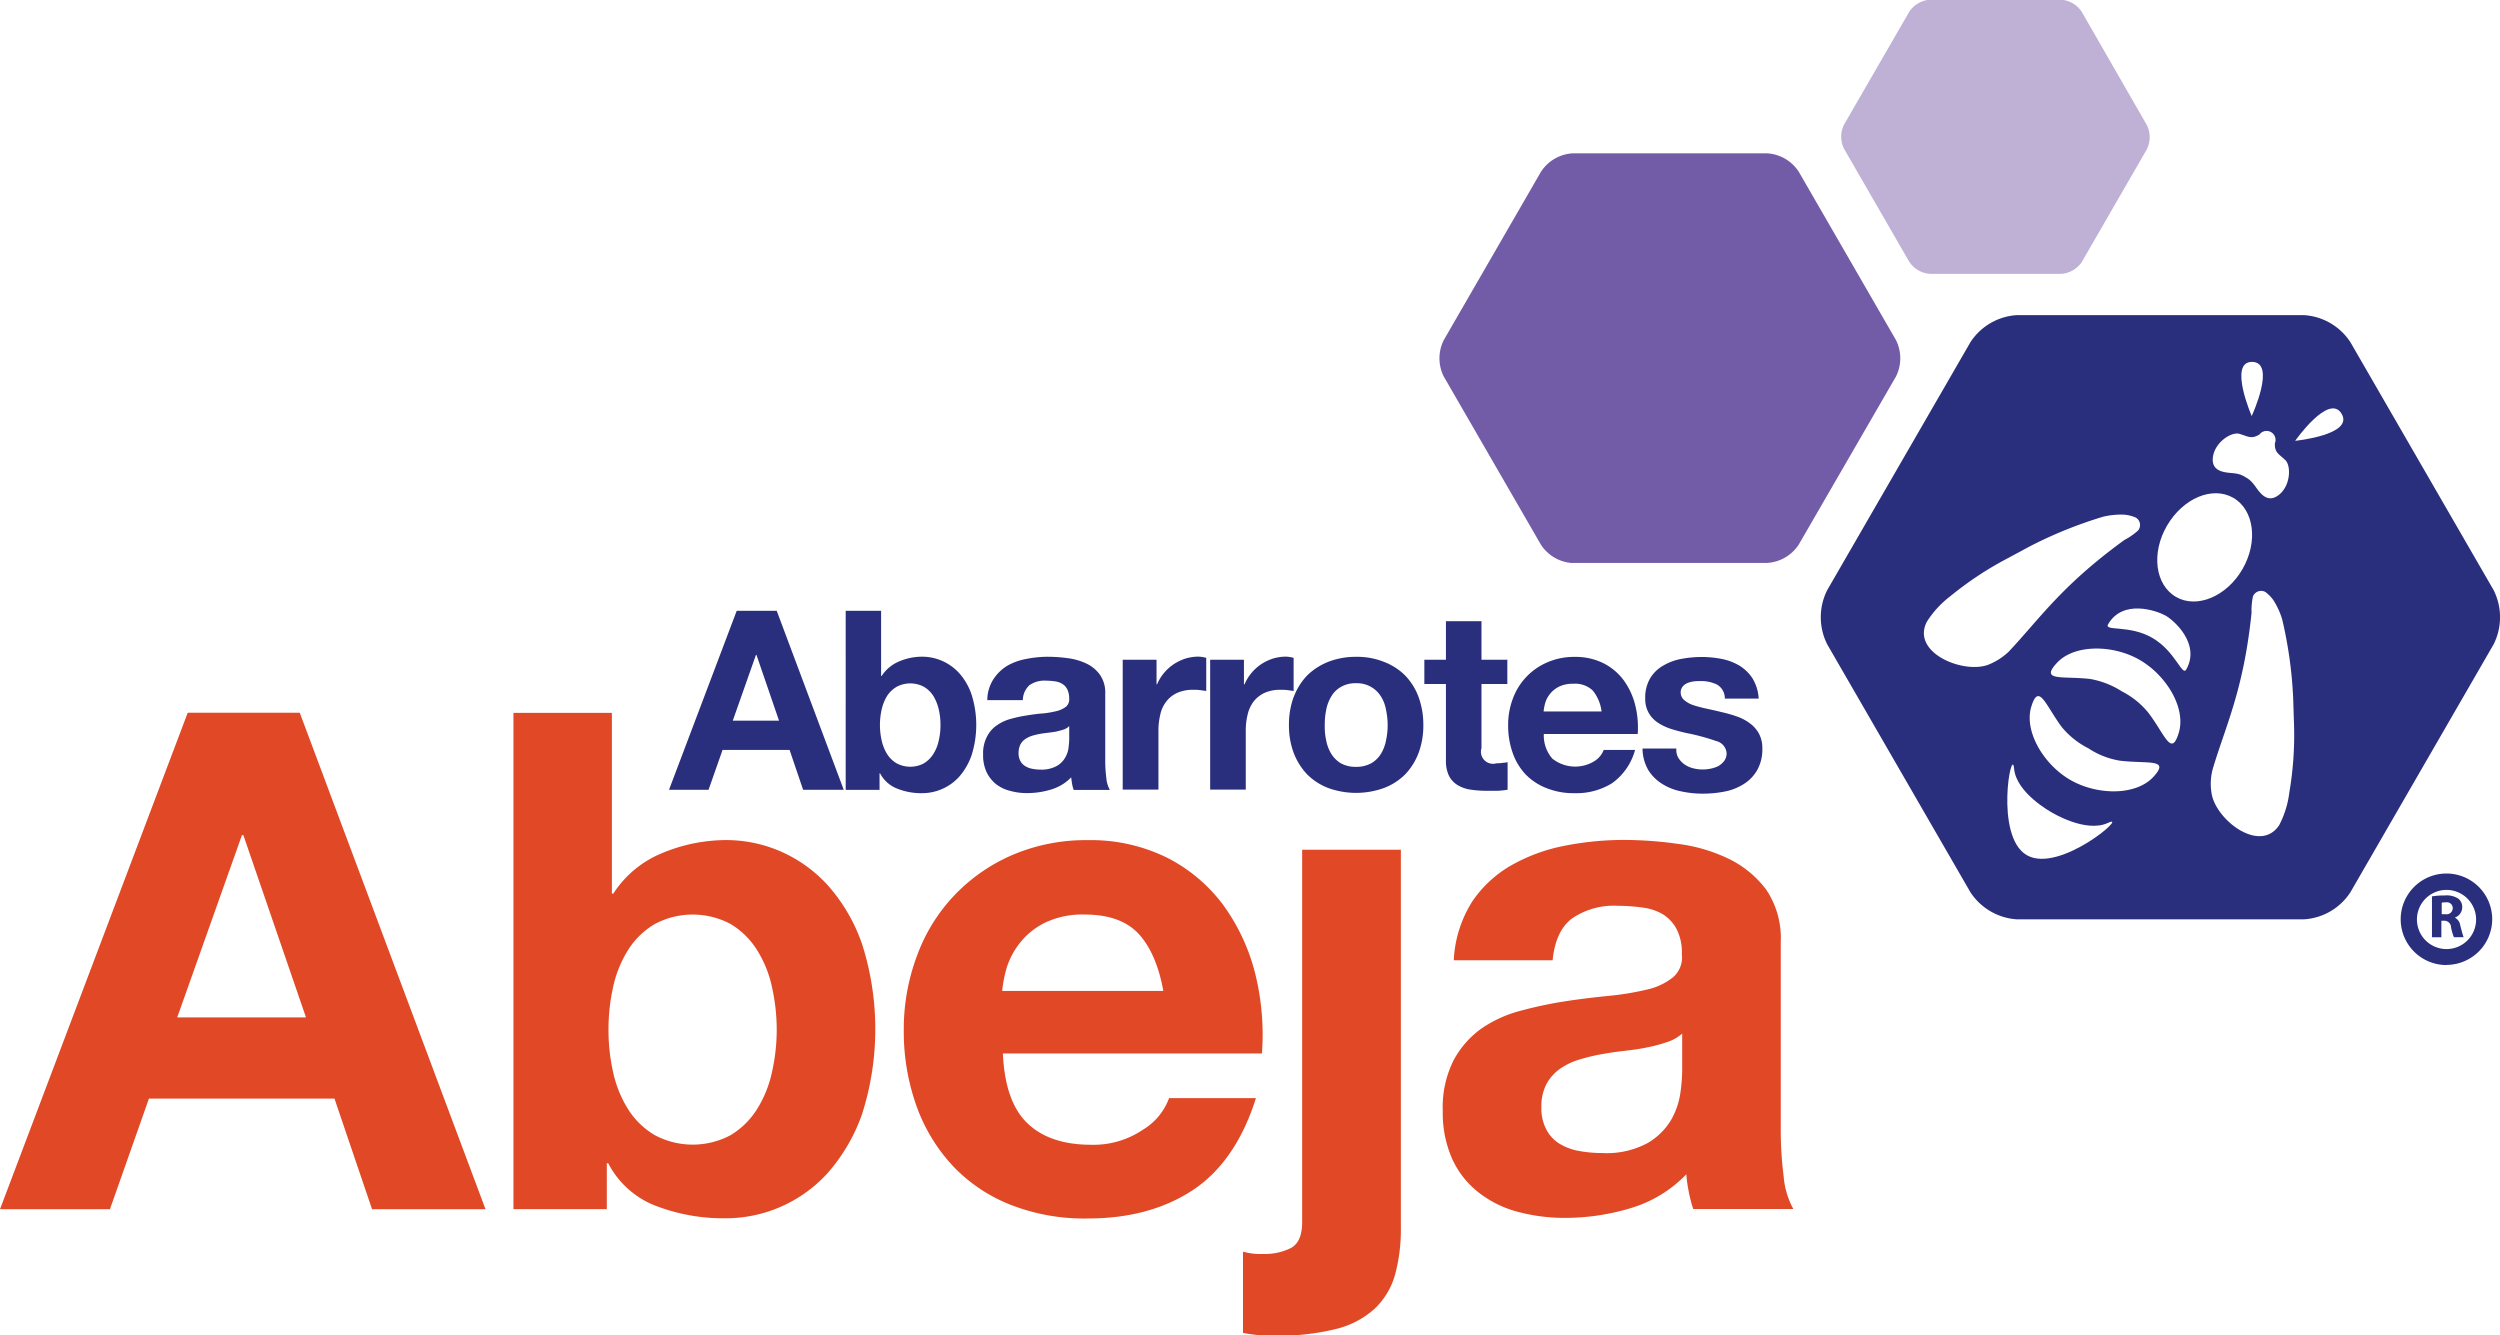<svg id="33def69e-097b-40fa-8f72-f6813e6018a8" data-name="Layer 1" xmlns="http://www.w3.org/2000/svg" viewBox="0 0 369.31 197.26"><defs><style>.\34 e1b9789-5696-4c05-a11f-cbcf60c60307{fill:#e04826;}.add49178-668c-4ccb-8c9f-19856ac282d9{fill:#2a2f7d;}.d04d4974-3527-4719-a3c0-5db789e67654{fill:#735ca7;}.\32 2109c53-106c-4edd-b087-b1b627e5fbda{fill:#bfb0d6;}.e9b10006-dae8-4841-8b72-c3cf15660a3e{fill:#fff;}</style></defs><title>logo</title><path class="4e1b9789-5696-4c05-a11f-cbcf60c60307" d="M60.35,157.83L51.1,130.91H50.89l-9.56,26.92h19Zm-0.92-45,27.44,73.34H70.11l-5.55-16.34H37.15l-5.76,16.34H15.15l27.73-73.34H59.43Z" transform="translate(-15.15 -7.54)"/><path class="4e1b9789-5696-4c05-a11f-cbcf60c60307" d="M129.16,153.22a16.7,16.7,0,0,0-2.25-5.45,11.66,11.66,0,0,0-3.85-3.74,11.9,11.9,0,0,0-11.16,0,11.6,11.6,0,0,0-3.9,3.74,17,17,0,0,0-2.25,5.45,28.77,28.77,0,0,0-.71,6.47,28.18,28.18,0,0,0,.71,6.36A16.94,16.94,0,0,0,108,171.5a11.61,11.61,0,0,0,3.9,3.74,11.9,11.9,0,0,0,11.16,0,11.67,11.67,0,0,0,3.85-3.74,16.92,16.92,0,0,0,2.25-5.45,28.6,28.6,0,0,0,.73-6.36A29,29,0,0,0,129.16,153.22Zm-23.62-40.38v26.71h0.21a15.57,15.57,0,0,1,7.25-6,24.64,24.64,0,0,1,9.5-1.91,20.2,20.2,0,0,1,7.91,1.65,20.56,20.56,0,0,1,7,5,25.67,25.67,0,0,1,5.08,8.69,41.28,41.28,0,0,1,0,25.16,26.37,26.37,0,0,1-5.08,8.69,20.34,20.34,0,0,1-15,6.68A28,28,0,0,1,112,185.66a13.24,13.24,0,0,1-7-6.28h-0.21v6.78H91V112.85h14.58Z" transform="translate(-15.15 -7.54)"/><path class="4e1b9789-5696-4c05-a11f-cbcf60c60307" d="M183.38,145.52c-1.76-1.91-4.4-2.88-8-2.88a12.76,12.76,0,0,0-5.81,1.18,10.72,10.72,0,0,0-3.69,2.93,11.48,11.48,0,0,0-2,3.69,18.31,18.31,0,0,0-.68,3.48H187C186.34,150.26,185.13,147.44,183.38,145.52Zm-16.47,27.94c2.2,2.12,5.34,3.19,9.45,3.19a13,13,0,0,0,7.59-2.2,9.1,9.1,0,0,0,3.9-4.69h12.83c-2,6.36-5.21,10.92-9.45,13.67s-9.37,4.11-15.42,4.11a29.83,29.83,0,0,1-11.31-2,23.67,23.67,0,0,1-8.54-5.71,25.59,25.59,0,0,1-5.39-8.82,32.67,32.67,0,0,1-1.91-11.31,30.85,30.85,0,0,1,2-11.1,25.77,25.77,0,0,1,5.55-8.88,26.08,26.08,0,0,1,8.59-5.92,27.53,27.53,0,0,1,11-2.15,25.42,25.42,0,0,1,11.81,2.62,23.73,23.73,0,0,1,8.27,7,29.48,29.48,0,0,1,4.69,10.08,37.51,37.51,0,0,1,1,11.81H163.3C163.51,167.91,164.71,171.34,166.91,173.46Z" transform="translate(-15.15 -7.54)"/><path class="4e1b9789-5696-4c05-a11f-cbcf60c60307" d="M201.81,192.78a8.54,8.54,0,0,0,4-.86c1.13-.58,1.7-1.86,1.7-3.85v-55h14.58v55.69a25.65,25.65,0,0,1-.86,7.1,11.05,11.05,0,0,1-3,5,13.13,13.13,0,0,1-5.71,3,35.62,35.62,0,0,1-9.14,1,22.55,22.55,0,0,1-4.61-.42v-12A9.59,9.59,0,0,0,201.81,192.78Z" transform="translate(-15.15 -7.54)"/><path class="4e1b9789-5696-4c05-a11f-cbcf60c60307" d="M261.35,161.5a22.39,22.39,0,0,1-3,.79c-1,.21-2.17.37-3.35,0.5s-2.33.31-3.48,0.52a28.12,28.12,0,0,0-3.25.81,9.84,9.84,0,0,0-2.78,1.39,6.75,6.75,0,0,0-1.91,2.2,7.15,7.15,0,0,0-.73,3.38,6.67,6.67,0,0,0,.73,3.3,5.35,5.35,0,0,0,1.94,2.1,8.24,8.24,0,0,0,2.88,1.07,18.09,18.09,0,0,0,3.4.31,12.78,12.78,0,0,0,6.68-1.44A9.73,9.73,0,0,0,262,173a11.19,11.19,0,0,0,1.39-4.06,25.42,25.42,0,0,0,.26-3.27v-5.45A6.17,6.17,0,0,1,261.35,161.5Zm-28.83-20.61a17.35,17.35,0,0,1,5.76-5.45,25.81,25.81,0,0,1,7.85-2.93,45.11,45.11,0,0,1,8.77-.89,57.17,57.17,0,0,1,8.12.58,24.21,24.21,0,0,1,7.49,2.2,15.22,15.22,0,0,1,5.55,4.56,12.81,12.81,0,0,1,2.15,7.75v27.62a52.86,52.86,0,0,0,.42,6.89,12.09,12.09,0,0,0,1.44,4.92H265.28a19.54,19.54,0,0,1-.65-2.51,20.84,20.84,0,0,1-.37-2.62,18.8,18.8,0,0,1-8.22,5,33.45,33.45,0,0,1-9.66,1.44,26.73,26.73,0,0,1-7.1-.92,15.89,15.89,0,0,1-5.76-2.88,13.23,13.23,0,0,1-3.85-4.92,16.8,16.8,0,0,1-1.39-7.1,15.44,15.44,0,0,1,1.6-7.46,13.76,13.76,0,0,1,4.11-4.69,18.41,18.41,0,0,1,5.76-2.62,61.59,61.59,0,0,1,6.52-1.39c2.2-.34,4.35-0.6,6.47-0.81a41.42,41.42,0,0,0,5.63-.92,9.48,9.48,0,0,0,3.9-1.81,3.88,3.88,0,0,0,1.33-3.43,7.58,7.58,0,0,0-.79-3.74,5.76,5.76,0,0,0-2-2.15,7.75,7.75,0,0,0-3-1,26.41,26.41,0,0,0-3.64-.26,10.92,10.92,0,0,0-6.78,1.86c-1.65,1.23-2.59,3.3-2.88,6.18H229.91A17.67,17.67,0,0,1,232.53,140.89Z" transform="translate(-15.15 -7.54)"/><path class="add49178-668c-4ccb-8c9f-19856ac282d9" d="M130.23,114l-3.33-9.71h-0.08L123.4,114h6.83Zm-0.34-16.23,9.9,26.44h-6l-2-5.89h-9.9l-2.07,5.89h-5.84l10-26.44h5.94Z" transform="translate(-15.15 -7.54)"/><path class="add49178-668c-4ccb-8c9f-19856ac282d9" d="M153.82,112.32a6.65,6.65,0,0,0-.81-2,4.21,4.21,0,0,0-1.39-1.33,4.28,4.28,0,0,0-4,0,4.32,4.32,0,0,0-1.41,1.33,6.6,6.6,0,0,0-.81,2,10.39,10.39,0,0,0,0,4.63,6.32,6.32,0,0,0,.81,2,4.14,4.14,0,0,0,1.41,1.36,4.28,4.28,0,0,0,4,0,4.29,4.29,0,0,0,1.39-1.36,6,6,0,0,0,.81-2,9.45,9.45,0,0,0,.26-2.3A9.66,9.66,0,0,0,153.82,112.32Zm-8.51-14.56v9.64h0.08a5.75,5.75,0,0,1,2.62-2.17,8.63,8.63,0,0,1,3.43-.68,7.4,7.4,0,0,1,5.39,2.41,9.17,9.17,0,0,1,1.83,3.14,14.88,14.88,0,0,1,0,9.06,9.69,9.69,0,0,1-1.83,3.14,7.4,7.4,0,0,1-5.39,2.41,9.48,9.48,0,0,1-3.77-.68,4.81,4.81,0,0,1-2.51-2.25h-0.08v2.44h-5V97.77h5.26Z" transform="translate(-15.15 -7.54)"/><path class="add49178-668c-4ccb-8c9f-19856ac282d9" d="M172.28,115.31c-0.34.11-.71,0.21-1.07,0.29s-0.79.13-1.21,0.18-0.84.1-1.26,0.18a9.62,9.62,0,0,0-1.18.29,4,4,0,0,0-1,.5,2.17,2.17,0,0,0-.68.79,2.75,2.75,0,0,0-.26,1.23,2.29,2.29,0,0,0,.26,1.18,2,2,0,0,0,.71.76,3,3,0,0,0,1,.39,6.34,6.34,0,0,0,1.23.13,4.71,4.71,0,0,0,2.41-.52,3.34,3.34,0,0,0,1.26-1.23A3.88,3.88,0,0,0,173,118c0.05-.5.1-0.89,0.1-1.2v-2A2,2,0,0,1,172.28,115.31Zm-10.37-7.44a6.44,6.44,0,0,1,2.07-2,8.9,8.9,0,0,1,2.83-1,16.3,16.3,0,0,1,3.17-.31,22.47,22.47,0,0,1,2.93.21,9.1,9.1,0,0,1,2.72.79,5.13,5.13,0,0,1,2,1.65,4.55,4.55,0,0,1,.79,2.8v9.95a19.25,19.25,0,0,0,.16,2.49,4.37,4.37,0,0,0,.52,1.78h-5.34a5.26,5.26,0,0,1-.24-0.92c-0.05-.31-0.1-0.63-0.13-0.94a6.81,6.81,0,0,1-3,1.81,12.05,12.05,0,0,1-3.48.52,9.09,9.09,0,0,1-2.57-.34,5.52,5.52,0,0,1-2.07-1,5.2,5.2,0,0,1-1.39-1.78,5.91,5.91,0,0,1-.5-2.57,5.31,5.31,0,0,1,.58-2.67,4.43,4.43,0,0,1,1.49-1.68,6.5,6.5,0,0,1,2.07-.94,18.8,18.8,0,0,1,2.36-.5c0.79-.13,1.57-0.24,2.33-0.29a13.79,13.79,0,0,0,2-.34,3.73,3.73,0,0,0,1.41-.65,1.4,1.4,0,0,0,.47-1.23,2.84,2.84,0,0,0-.29-1.36,1.94,1.94,0,0,0-.73-0.79,2.75,2.75,0,0,0-1.07-.37,10.23,10.23,0,0,0-1.31-.1,3.91,3.91,0,0,0-2.44.65,3,3,0,0,0-1,2.23H161A5.69,5.69,0,0,1,161.91,107.87Z" transform="translate(-15.15 -7.54)"/><path class="add49178-668c-4ccb-8c9f-19856ac282d9" d="M186,105.07v3.56h0.08a6.59,6.59,0,0,1,1-1.65,6.86,6.86,0,0,1,1.44-1.31,7.46,7.46,0,0,1,1.73-.84,6.78,6.78,0,0,1,1.94-.29,5,5,0,0,1,1.15.18v4.9c-0.24-.05-0.55-0.08-0.89-0.13s-0.68-.05-1-0.05a5.6,5.6,0,0,0-2.43.47,4.24,4.24,0,0,0-1.62,1.31,4.84,4.84,0,0,0-.86,1.94,10,10,0,0,0-.26,2.41v8.61H181V105h5v0Z" transform="translate(-15.15 -7.54)"/><path class="add49178-668c-4ccb-8c9f-19856ac282d9" d="M198.91,105.07v3.56H199a6.59,6.59,0,0,1,1-1.65,6.87,6.87,0,0,1,1.44-1.31,7.17,7.17,0,0,1,1.75-.84,6.75,6.75,0,0,1,1.91-.29,5,5,0,0,1,1.15.18v4.9c-0.26-.05-0.55-0.08-0.89-0.13s-0.68-.05-1-0.05a5.6,5.6,0,0,0-2.44.47,4.45,4.45,0,0,0-1.62,1.31,5.25,5.25,0,0,0-.86,1.94,10,10,0,0,0-.26,2.41v8.61h-5.26V105h5v0Z" transform="translate(-15.15 -7.54)"/><path class="add49178-668c-4ccb-8c9f-19856ac282d9" d="M211.06,116.91a5.9,5.9,0,0,0,.76,2,4.21,4.21,0,0,0,1.41,1.39,4.44,4.44,0,0,0,2.22.52,4.55,4.55,0,0,0,2.25-.52,4.07,4.07,0,0,0,1.44-1.39,5.94,5.94,0,0,0,.76-2,10.66,10.66,0,0,0,.24-2.25,10.77,10.77,0,0,0-.24-2.25,5.4,5.4,0,0,0-.76-2,4.14,4.14,0,0,0-3.69-1.94,4.18,4.18,0,0,0-2.22.55,3.79,3.79,0,0,0-1.41,1.39,5.9,5.9,0,0,0-.76,2,10.76,10.76,0,0,0-.21,2.25A9.17,9.17,0,0,0,211.06,116.91Zm-4.79-6.42a9.35,9.35,0,0,1,2-3.19,9.47,9.47,0,0,1,3.12-2,11.13,11.13,0,0,1,4.08-.73,10.62,10.62,0,0,1,4.09.73,9,9,0,0,1,3.14,2,9.05,9.05,0,0,1,2,3.19,11.79,11.79,0,0,1,.71,4.16,11.54,11.54,0,0,1-.71,4.14,9.32,9.32,0,0,1-2,3.17,8.88,8.88,0,0,1-3.14,2,12.15,12.15,0,0,1-8.17,0,9,9,0,0,1-3.12-2,9.64,9.64,0,0,1-2-3.17,11.54,11.54,0,0,1-.71-4.14A11.79,11.79,0,0,1,206.26,110.49Z" transform="translate(-15.15 -7.54)"/><path class="add49178-668c-4ccb-8c9f-19856ac282d9" d="M237.82,105.07v3.51H234v9.48a1.78,1.78,0,0,0,2.23,2.23,4.38,4.38,0,0,0,.84-0.05,7.88,7.88,0,0,0,.79-0.1v4.06a12,12,0,0,1-1.49.16c-0.55,0-1.07,0-1.6,0a15.82,15.82,0,0,1-2.3-.16,5.11,5.11,0,0,1-1.94-.65,3.44,3.44,0,0,1-1.31-1.36,5,5,0,0,1-.47-2.33V108.58h-3.19V105h3.19V99.31H234V105h3.85v0Z" transform="translate(-15.15 -7.54)"/><path class="add49178-668c-4ccb-8c9f-19856ac282d9" d="M250.44,109.55a3.76,3.76,0,0,0-2.88-1,4.53,4.53,0,0,0-2.09.42,3.92,3.92,0,0,0-1.34,1.07,3.68,3.68,0,0,0-.71,1.34,6.45,6.45,0,0,0-.24,1.26h8.56A6.06,6.06,0,0,0,250.44,109.55Zm-5.94,10.08a5.42,5.42,0,0,0,6.15.37,3.43,3.43,0,0,0,1.41-1.68h4.63a8.9,8.9,0,0,1-3.4,4.92,10,10,0,0,1-5.55,1.47,10.63,10.63,0,0,1-4.09-.73,8.62,8.62,0,0,1-3.09-2,8.91,8.91,0,0,1-1.94-3.19,11.9,11.9,0,0,1-.68-4.08,10.85,10.85,0,0,1,.71-4,9.28,9.28,0,0,1,5.11-5.34,9.82,9.82,0,0,1,4-.79,9.23,9.23,0,0,1,4.27.94,8.5,8.5,0,0,1,3,2.54,10.56,10.56,0,0,1,1.68,3.64,13.53,13.53,0,0,1,.37,4.27H243.21A5.2,5.2,0,0,0,244.49,119.63Z" transform="translate(-15.15 -7.54)"/><path class="add49178-668c-4ccb-8c9f-19856ac282d9" d="M263.06,119.45a3.32,3.32,0,0,0,.92,1,3.82,3.82,0,0,0,1.28.58,5.52,5.52,0,0,0,1.49.18,6,6,0,0,0,1.15-.13,4.8,4.8,0,0,0,1.13-.39,3.32,3.32,0,0,0,.84-0.76,1.88,1.88,0,0,0,.34-1.15,2,2,0,0,0-1.57-1.78,31.33,31.33,0,0,0-4.4-1.18c-0.76-.18-1.52-0.37-2.23-0.6a7.84,7.84,0,0,1-1.94-.92,4.22,4.22,0,0,1-1.36-1.44,4.1,4.1,0,0,1-.52-2.12,5.61,5.61,0,0,1,.73-3,5.21,5.21,0,0,1,1.91-1.86,7.91,7.91,0,0,1,2.67-1,16.56,16.56,0,0,1,3-.29,16.29,16.29,0,0,1,3,.29,8.26,8.26,0,0,1,2.62,1,6.15,6.15,0,0,1,1.91,1.86,6.45,6.45,0,0,1,.92,3h-5a2.36,2.36,0,0,0-1.15-2.07,5.38,5.38,0,0,0-2.43-.52c-0.29,0-.63,0-1,0.05a3.54,3.54,0,0,0-.94.24,1.79,1.79,0,0,0-.71.52,1.35,1.35,0,0,0-.29.94A1.45,1.45,0,0,0,264,111a3.92,3.92,0,0,0,1.36.73,18.13,18.13,0,0,0,1.91.5c0.71,0.16,1.44.31,2.17,0.5a19.8,19.8,0,0,1,2.23.63,7.07,7.07,0,0,1,1.94,1,4.71,4.71,0,0,1,1.36,1.52,4.53,4.53,0,0,1,.52,2.25,6.23,6.23,0,0,1-.76,3.17,5.79,5.79,0,0,1-2,2.07,8,8,0,0,1-2.8,1.1,16.3,16.3,0,0,1-3.2.31,14.67,14.67,0,0,1-3.25-.34,8.19,8.19,0,0,1-2.83-1.13,6.33,6.33,0,0,1-2-2,6.47,6.47,0,0,1-.86-3.19h5A2.31,2.31,0,0,0,263.06,119.45Z" transform="translate(-15.15 -7.54)"/><path class="d04d4974-3527-4719-a3c0-5db789e67654" d="M247.48,90.72a6,6,0,0,1-4.69-2.7L228.44,63.18a6,6,0,0,1,0-5.42l14.35-24.85a6,6,0,0,1,4.69-2.72h28.7a6,6,0,0,1,4.69,2.72l14.35,24.85a6,6,0,0,1,0,5.42L280.86,88a6,6,0,0,1-4.69,2.7h-28.7Z" transform="translate(-15.15 -7.54)"/><path class="22109c53-106c-4edd-b087-b1b627e5fbda" d="M300.32,48a4,4,0,0,1-3.14-1.81l-9.61-16.65a4,4,0,0,1,0-3.61l9.61-16.63a4,4,0,0,1,3.14-1.81h19.22a4,4,0,0,1,3.14,1.81L332.28,26a4,4,0,0,1,0,3.61l-9.61,16.65A4,4,0,0,1,319.53,48H300.32Z" transform="translate(-15.15 -7.54)"/><path class="add49178-668c-4ccb-8c9f-19856ac282d9" d="M313.14,143.35a8.88,8.88,0,0,1-6.91-4l-21.16-36.63a8.93,8.93,0,0,1,0-8l21.16-36.63a8.83,8.83,0,0,1,6.91-4h42.31a8.83,8.83,0,0,1,6.91,4l21.16,36.63a8.93,8.93,0,0,1,0,8l-21.16,36.63a8.81,8.81,0,0,1-6.91,4H313.14Z" transform="translate(-15.15 -7.54)"/><path class="e9b10006-dae8-4841-8b72-c3cf15660a3e" d="M347.86,61c3.59,0.08-.08,8-0.08,8S344.28,60.93,347.86,61Z" transform="translate(-15.15 -7.54)"/><path class="e9b10006-dae8-4841-8b72-c3cf15660a3e" d="M346,71.64c1.23,0.37,1.75.81,2.93,0.08A1.32,1.32,0,0,1,351.21,73c-0.08,1.39.58,1.6,1.52,2.49s0.79,4-1.12,5.29-3-1.15-3.64-1.83a3.55,3.55,0,0,0-1.15-.94,3.36,3.36,0,0,0-1.41-.52c-0.86-.18-3.54.08-3.38-2.23S344.8,71.24,346,71.64Z" transform="translate(-15.15 -7.54)"/><path class="e9b10006-dae8-4841-8b72-c3cf15660a3e" d="M308.88,105.73c-3.67,1.41-11.44-1.75-9.09-6.34a14.36,14.36,0,0,1,3.4-3.72,50.21,50.21,0,0,1,8.43-5.6l3.46-1.86a63.55,63.55,0,0,1,10.79-4.35,11.49,11.49,0,0,1,3.09-.29,5.43,5.43,0,0,1,1.68.42A1.27,1.27,0,0,1,331,85.9a9.25,9.25,0,0,1-2,1.39c-9.35,6.78-12.57,11.7-17.1,16.5A9.35,9.35,0,0,1,308.88,105.73Z" transform="translate(-15.15 -7.54)"/><path class="e9b10006-dae8-4841-8b72-c3cf15660a3e" d="M314.56,133.87c-4.84-2.8-2.2-16.39-1.88-12.78s5.52,6.44,5.52,6.44,5.05,3.12,8.35,1.57S319.43,136.67,314.56,133.87Z" transform="translate(-15.15 -7.54)"/><path class="e9b10006-dae8-4841-8b72-c3cf15660a3e" d="M333.23,122.33c-2.59,2.78-8.3,2.7-12.25.42s-6.86-7.2-5.76-10.81,2.07-.29,4.5,3a12.22,12.22,0,0,0,3.93,3.14,11.85,11.85,0,0,0,4.66,1.83C332.44,120.41,335.82,119.55,333.23,122.33Z" transform="translate(-15.15 -7.54)"/><path class="e9b10006-dae8-4841-8b72-c3cf15660a3e" d="M337,115.81c-1.1,3.61-2,.29-4.5-3a12.25,12.25,0,0,0-3.9-3.14,12.77,12.77,0,0,0-4.69-1.83c-4.11-.47-7.46.39-4.9-2.38s8.3-2.72,12.25-.42S338.12,112.17,337,115.81Z" transform="translate(-15.15 -7.54)"/><path class="e9b10006-dae8-4841-8b72-c3cf15660a3e" d="M338.1,106.46c-0.6,1-1.6-2.72-5-4.69s-7.15-.94-6.54-2c2.2-3.8,7.2-2,8.46-1.31S340.27,102.66,338.1,106.46Z" transform="translate(-15.15 -7.54)"/><path class="e9b10006-dae8-4841-8b72-c3cf15660a3e" d="M336.6,95.72c-3.09-1.78-3.69-6.49-1.33-10.53s6.7-5.89,9.79-4.11,3.69,6.49,1.36,10.53S339.67,97.5,336.6,95.72Z" transform="translate(-15.15 -7.54)"/><path class="e9b10006-dae8-4841-8b72-c3cf15660a3e" d="M353.34,124.6a14.14,14.14,0,0,1-1.49,4.82c-2.83,4.32-9.43-.81-10-4.71a8.38,8.38,0,0,1,.18-3.59c1.88-6.34,4.56-11.6,5.73-23.07a9.5,9.5,0,0,1,.21-2.41,1.3,1.3,0,0,1,1.83-.65A5.38,5.38,0,0,1,351,96.22a11.47,11.47,0,0,1,1.28,2.8,62.71,62.71,0,0,1,1.62,11.52c0.05,1.28.08,2.54,0.13,3.93A50.35,50.35,0,0,1,353.34,124.6Z" transform="translate(-15.15 -7.54)"/><path class="e9b10006-dae8-4841-8b72-c3cf15660a3e" d="M354.2,72.66s5-7.12,6.86-4S354.2,72.66,354.2,72.66Z" transform="translate(-15.15 -7.54)"/><path class="add49178-668c-4ccb-8c9f-19856ac282d9" d="M375.83,142.59h0.55a0.92,0.92,0,0,0,1.1-.89,0.86,0.86,0,0,0-1-.86,2.69,2.69,0,0,0-.63.05v1.7Zm-1.39-2.64a11.61,11.61,0,0,1,1.86-.13,3.19,3.19,0,0,1,2,.47,1.57,1.57,0,0,1,.58,1.28,1.61,1.61,0,0,1-1.1,1.52v0a1.52,1.52,0,0,1,.81,1.15c0.18,0.71.39,1.49,0.5,1.75h-1.44a8.12,8.12,0,0,1-.42-1.44,1,1,0,0,0-1-1H375.8V146h-1.39v-6.07h0Z" transform="translate(-15.15 -7.54)"/><path class="add49178-668c-4ccb-8c9f-19856ac282d9" d="M376.56,139a4.37,4.37,0,1,0,4.37,4.37A4.38,4.38,0,0,0,376.56,139Zm0,11.1a6.76,6.76,0,1,1,6.75-6.75A6.77,6.77,0,0,1,376.56,150.08Z" transform="translate(-15.15 -7.54)"/></svg>